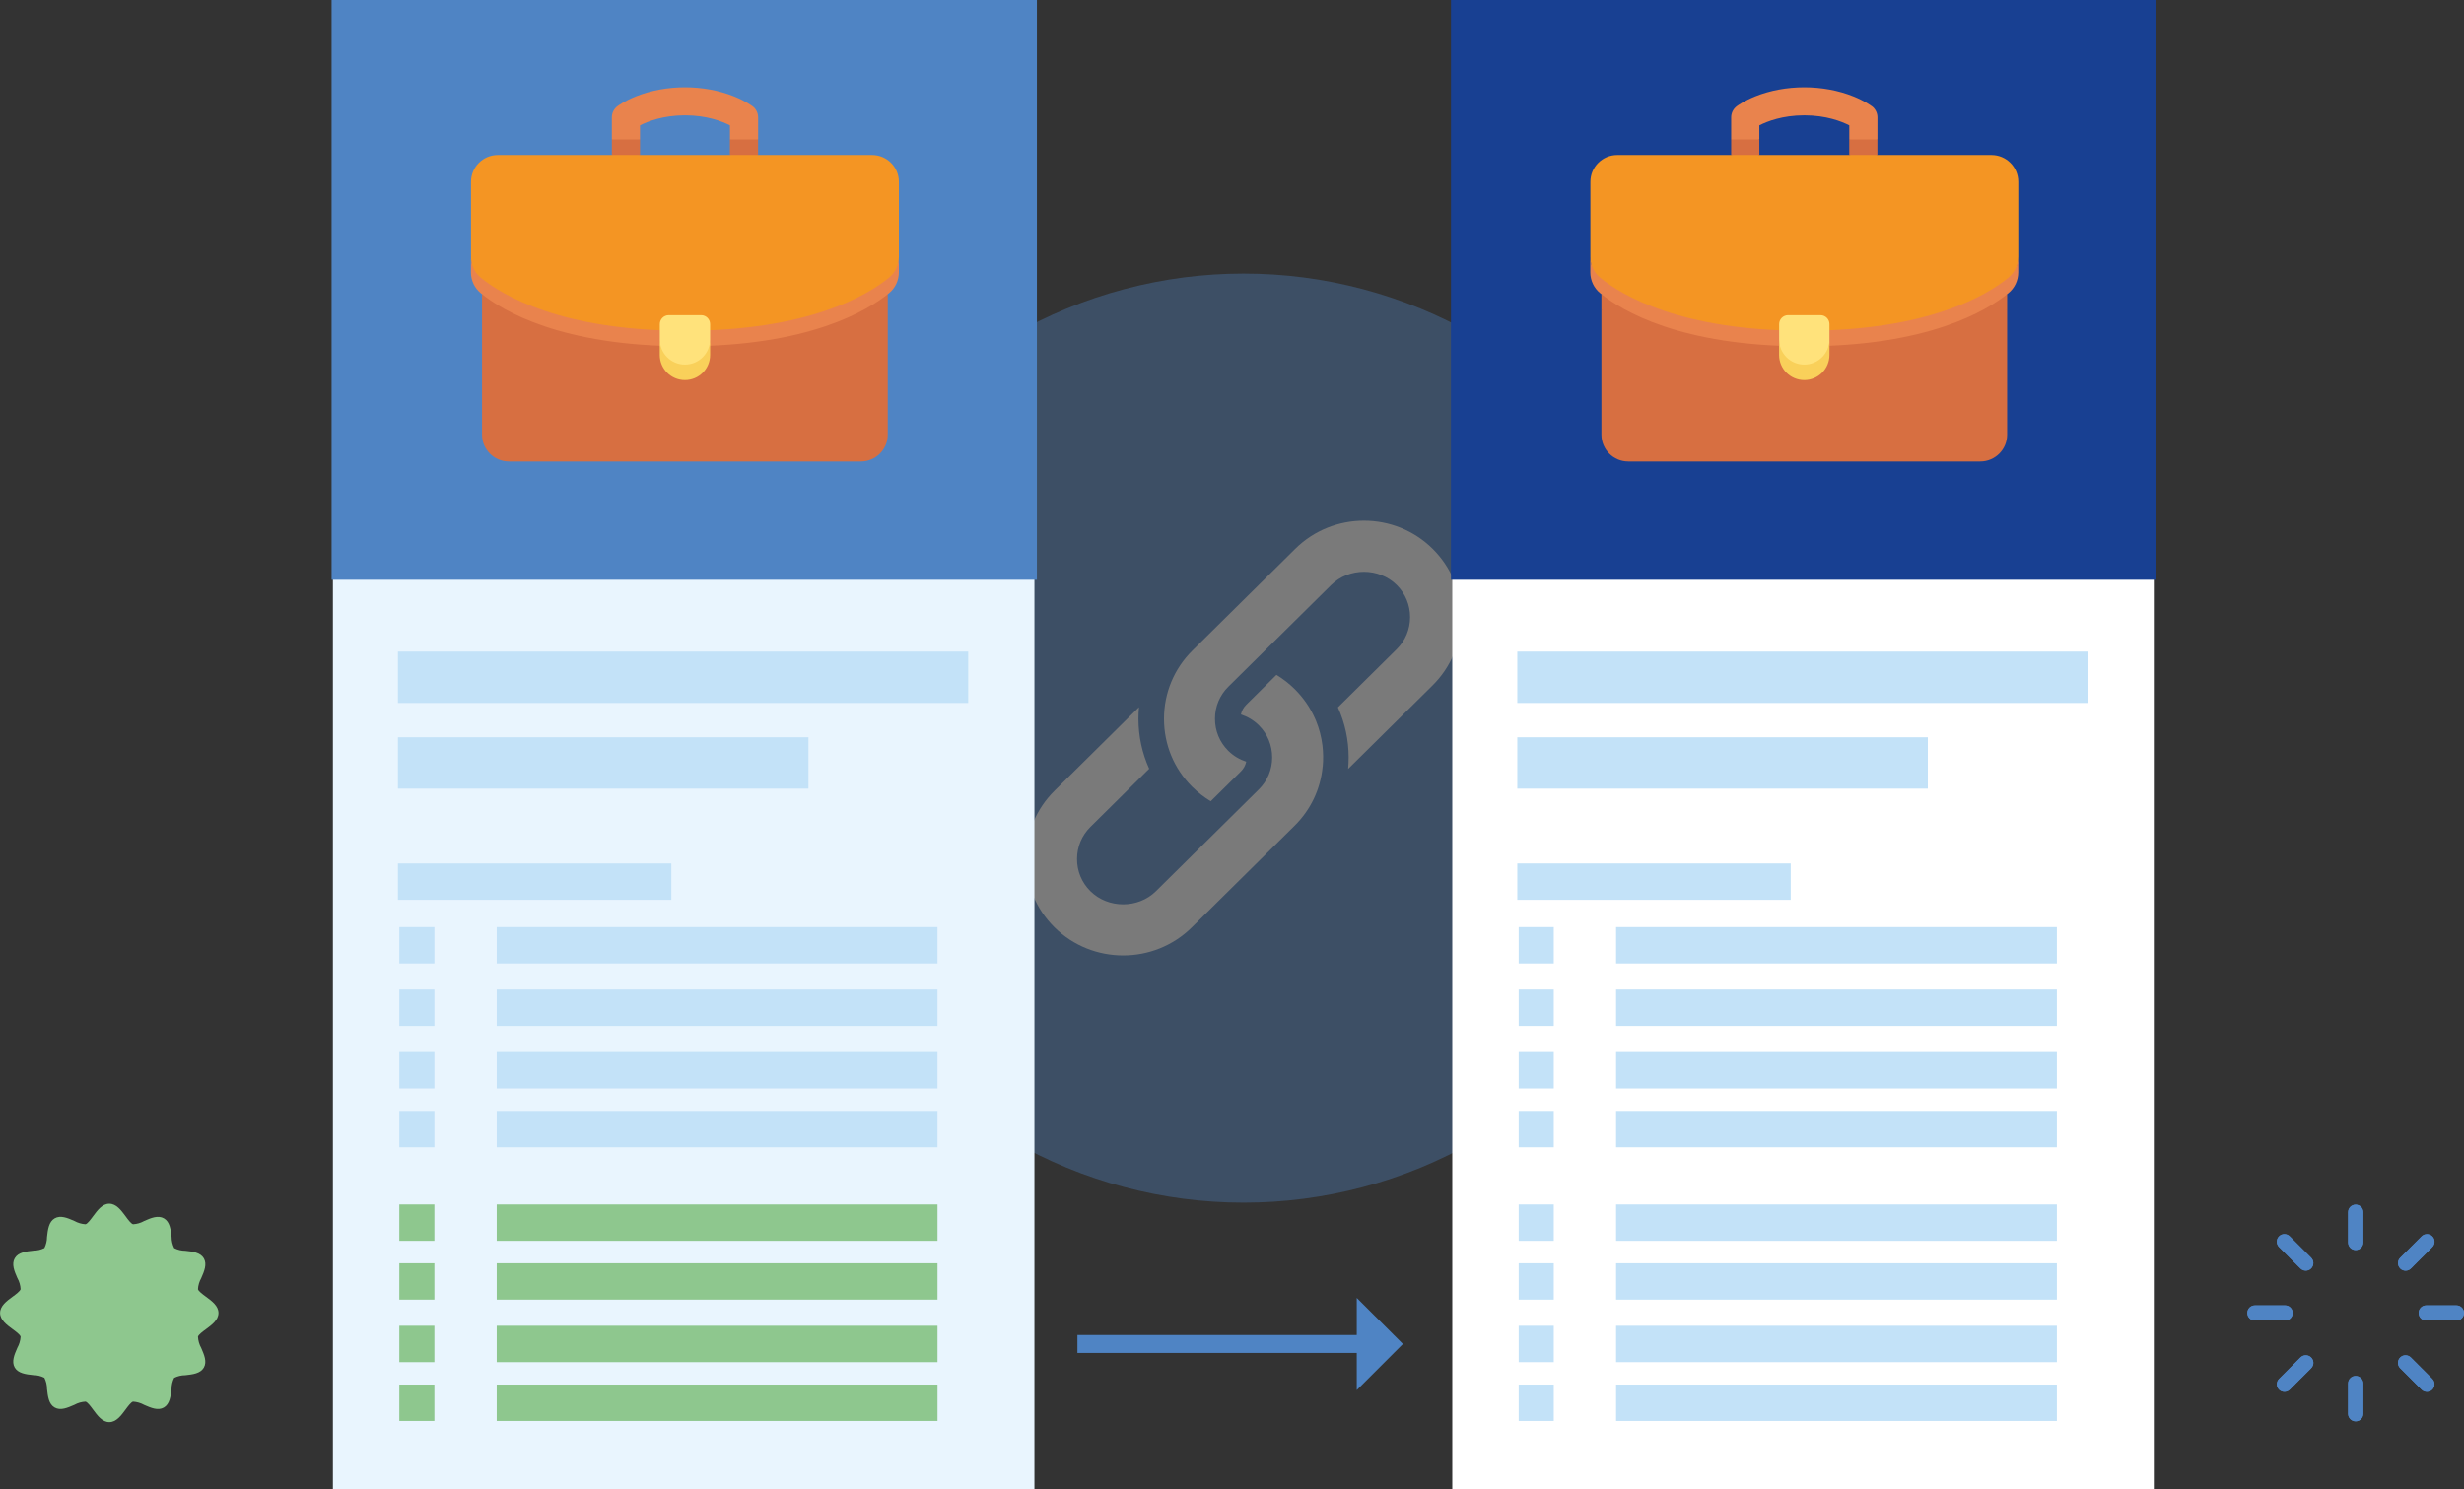 <?xml version="1.0" encoding="UTF-8"?><svg id="Ebene_1" xmlns="http://www.w3.org/2000/svg" viewBox="0 0 619.58 374.51"><rect x="0" y="0" width="619.58" height="374.51" fill="#333333" stroke="none"/><defs><style>.cls-1{opacity:.35;}.cls-2{fill-rule:evenodd;}.cls-2,.cls-3,.cls-4,.cls-5,.cls-6,.cls-7,.cls-8,.cls-9,.cls-10,.cls-11,.cls-12,.cls-13{stroke-width:0px;}.cls-2,.cls-4{fill:#4f84c4;}.cls-3{fill:#f9d05a;}.cls-5{fill:#184092;}.cls-6{fill:#c3e2f8;}.cls-7{fill:#d76f41;}.cls-8{fill:#8ec78e;}.cls-9{fill:#f49523;}.cls-10{fill:#fff;}.cls-11{fill:#ffe27b;}.cls-12{fill:#e9834d;}.cls-13{fill:#e9f5fe;}</style></defs><g class="cls-1"><circle class="cls-4" cx="312.71" cy="185.63" r="116.83"/><path class="cls-10" d="m332.6,192.8c.17-1.77.14-3.56-.07-5.33-.26-2.12-.8-4.18-1.59-6.13-.1-.24-.2-.48-.31-.72-1.19-2.66-2.87-5.11-4.99-7.23-.03-.03-.06-.06-.09-.09-1.41-1.4-2.95-2.58-4.59-3.57l-7.58,7.5c-.7.69-1.15,1.53-1.35,2.45,1.66.54,3.21,1.45,4.5,2.72l.04.04c2.15,2.15,3.33,5.01,3.32,8.06,0,3.05-1.2,5.91-3.37,8.05l-25.85,25.57c-4.47,4.42-12.02,4.42-16.49,0l-.04-.04c-2.15-2.15-3.33-5.01-3.32-8.06,0-3.05,1.2-5.91,3.36-8.05l14.78-14.63c-1.77-3.91-2.7-8.18-2.7-12.6,0-.97.05-1.93.14-2.89l-21.23,21.01c-4.62,4.57-7.17,10.68-7.17,17.19s2.51,12.53,7.07,17.09c.03.03.06.06.09.09,9.52,9.41,25,9.41,34.52,0l25.85-25.57c4.03-3.99,6.49-9.15,7.04-14.73v-.14Z"/><path class="cls-10" d="m299.85,197.94c1.41,1.4,2.95,2.58,4.59,3.57l7.58-7.5c.7-.69,1.15-1.53,1.35-2.45-1.66-.54-3.21-1.45-4.5-2.72l-.04-.04c-2.15-2.15-3.33-5.01-3.32-8.06,0-3.05,1.2-5.91,3.37-8.05l25.85-25.57c4.47-4.42,12.02-4.42,16.48,0l.03.03c2.16,2.16,3.34,5.02,3.33,8.07,0,3.05-1.2,5.91-3.37,8.05l-14.78,14.63c1.77,3.91,2.7,8.18,2.7,12.6,0,.97-.05,1.93-.13,2.89l21.23-21.01c4.62-4.57,7.17-10.68,7.17-17.19s-2.51-12.53-7.07-17.09c-.03-.03-.06-.06-.09-.09-9.52-9.41-25-9.41-34.52,0l-25.85,25.57c-4.62,4.57-7.17,10.68-7.17,17.19s2.51,12.53,7.07,17.09c.03.03.06.06.09.09h0Z"/></g><rect class="cls-13" x="83.71" y="144.63" width="176.4" height="229.88"/><rect class="cls-6" x="124.9" y="233.16" width="110.84" height="9.15"/><rect class="cls-6" x="124.9" y="248.87" width="110.84" height="9.15"/><rect class="cls-6" x="124.9" y="264.59" width="110.84" height="9.15"/><rect class="cls-6" x="124.9" y="279.38" width="110.84" height="9.15"/><rect class="cls-8" x="124.9" y="302.91" width="110.84" height="9.15"/><rect class="cls-8" x="124.9" y="317.7" width="110.84" height="9.15"/><rect class="cls-8" x="124.9" y="333.42" width="110.84" height="9.15"/><rect class="cls-8" x="124.9" y="348.21" width="110.84" height="9.15"/><rect class="cls-6" x="100.06" y="217.15" width="68.75" height="9.15"/><rect class="cls-6" x="100.06" y="163.87" width="143.4" height="12.92"/><rect class="cls-6" x="100.06" y="185.42" width="103.23" height="12.92"/><rect class="cls-6" x="100.41" y="233.16" width="8.82" height="9.15"/><rect class="cls-6" x="100.41" y="248.87" width="8.82" height="9.15"/><rect class="cls-6" x="100.41" y="264.59" width="8.82" height="9.15"/><rect class="cls-6" x="100.41" y="279.38" width="8.82" height="9.15"/><rect class="cls-8" x="100.41" y="302.91" width="8.82" height="9.15"/><rect class="cls-8" x="100.41" y="317.7" width="8.82" height="9.15"/><rect class="cls-8" x="100.41" y="333.42" width="8.82" height="9.15"/><rect class="cls-8" x="100.41" y="348.21" width="8.82" height="9.15"/><rect class="cls-4" x="83.38" width="177.35" height="145.81"/><g id="man01"><path class="cls-12" d="m189.22,26.72c-.17-.13-1.79-1.34-4.67-2.49-3.71-1.49-7.97-2.28-12.32-2.28s-8.6.79-12.32,2.28c-2.88,1.16-4.5,2.36-4.67,2.49-.88.67-1.39,1.71-1.39,2.81v5.55l3.54,1.89,3.54-1.89v-3.55c1.94-.99,5.82-2.52,11.31-2.52s9.37,1.53,11.31,2.52v3.55l3.54,1.89,3.54-1.89v-5.55c0-1.1-.51-2.14-1.39-2.81h0Z"/><path class="cls-7" d="m153.85,35.08v3.9l3.54,1.89,3.54-1.89v-3.9h-7.07Z"/><path class="cls-7" d="m190.61,35.08h-7.07v3.9l3.54,1.89,3.54-1.89v-3.9Z"/><path class="cls-7" d="m121.21,77.89v31.42c0,3.73,3.02,6.75,6.75,6.75h88.52c3.73,0,6.75-3.02,6.75-6.75v-31.42h-102.03Z"/><path class="cls-7" d="m121.21,73.98v3.9c5.61,4.45,20.44,13.1,51.01,13.1s45.4-8.65,51.01-13.1v-3.9h-102.03,0Z"/><path class="cls-9" d="m120.92,71.73c5.38,4.38,20.18,13.34,51.31,13.34s45.93-8.96,51.31-13.34c1.58-1.28,2.49-5.1,2.49-7.13v-18.87c0-3.73-3.02-6.75-6.75-6.75h-94.09c-3.73,0-6.75,3.02-6.75,6.75v18.87c0,2.03.91,5.85,2.49,7.13Z"/><path class="cls-12" d="m223.53,69.84c-5.38,4.38-20.18,13.34-51.31,13.34s-45.93-8.96-51.31-13.34c-1.58-1.28-2.49-3.21-2.49-5.24v3.9c0,2.03.91,3.96,2.49,5.24,5.38,4.38,20.18,13.34,51.31,13.34s45.93-8.96,51.31-13.34c1.58-1.28,2.49-3.21,2.49-5.24v-3.9c0,2.03-.91,3.96-2.49,5.24Z"/><path class="cls-11" d="m172.23,93.58c3.49,0,6.33-2.59,6.33-8.22v-3.84c0-1.24-1.01-2.25-2.25-2.25h-8.15c-1.24,0-2.25,1.01-2.25,2.25v3.84c0,5.62,2.83,8.22,6.33,8.22Z"/><path class="cls-3" d="m172.23,91.69c-3.49,0-6.33-2.83-6.33-6.33v3.9c0,3.49,2.83,6.33,6.33,6.33s6.33-2.83,6.33-6.33v-3.9c0,3.49-2.83,6.33-6.33,6.33h0Z"/></g><rect class="cls-10" x="365.18" y="144.63" width="176.4" height="229.88"/><rect class="cls-6" x="406.37" y="233.16" width="110.84" height="9.15"/><rect class="cls-6" x="406.37" y="248.87" width="110.84" height="9.15"/><rect class="cls-6" x="406.37" y="264.59" width="110.84" height="9.15"/><rect class="cls-6" x="406.37" y="279.38" width="110.84" height="9.15"/><rect class="cls-6" x="406.37" y="302.91" width="110.84" height="9.15"/><rect class="cls-6" x="406.37" y="317.7" width="110.84" height="9.15"/><rect class="cls-6" x="406.37" y="333.42" width="110.84" height="9.15"/><rect class="cls-6" x="406.37" y="348.21" width="110.84" height="9.15"/><rect class="cls-6" x="381.53" y="217.15" width="68.75" height="9.15"/><rect class="cls-6" x="381.53" y="163.87" width="143.4" height="12.92"/><rect class="cls-6" x="381.53" y="185.42" width="103.23" height="12.92"/><rect class="cls-6" x="381.88" y="233.16" width="8.82" height="9.15"/><rect class="cls-6" x="381.88" y="248.87" width="8.82" height="9.15"/><rect class="cls-6" x="381.88" y="264.59" width="8.82" height="9.15"/><rect class="cls-6" x="381.88" y="279.38" width="8.82" height="9.15"/><rect class="cls-6" x="381.88" y="302.91" width="8.82" height="9.15"/><rect class="cls-6" x="381.88" y="317.7" width="8.82" height="9.15"/><rect class="cls-6" x="381.88" y="333.42" width="8.82" height="9.15"/><rect class="cls-6" x="381.88" y="348.21" width="8.82" height="9.15"/><rect class="cls-5" x="364.85" width="177.35" height="145.81"/><g id="man01-2"><path class="cls-12" d="m470.68,26.72c-.17-.13-1.79-1.34-4.67-2.49-3.71-1.49-7.97-2.28-12.32-2.28s-8.6.79-12.32,2.28c-2.88,1.16-4.5,2.36-4.67,2.49-.88.67-1.39,1.71-1.39,2.81v5.55l3.54,1.89,3.54-1.89v-3.55c1.94-.99,5.82-2.52,11.31-2.52s9.37,1.53,11.31,2.52v3.55l3.54,1.89,3.54-1.89v-5.55c0-1.1-.51-2.14-1.39-2.81h0Z"/><path class="cls-7" d="m435.31,35.08v3.9l3.54,1.89,3.54-1.89v-3.9h-7.07Z"/><path class="cls-7" d="m472.07,35.08h-7.07v3.9l3.54,1.89,3.54-1.89v-3.9Z"/><path class="cls-7" d="m402.68,77.89v31.42c0,3.73,3.02,6.75,6.75,6.75h88.52c3.73,0,6.75-3.02,6.75-6.75v-31.42h-102.03Z"/><path class="cls-7" d="m402.68,73.98v3.9c5.61,4.45,20.44,13.1,51.01,13.1s45.4-8.65,51.01-13.1v-3.9h-102.03,0Z"/><path class="cls-9" d="m402.39,71.73c5.38,4.38,20.18,13.34,51.31,13.34s45.93-8.96,51.31-13.34c1.58-1.28,2.49-5.1,2.49-7.13v-18.87c0-3.73-3.02-6.75-6.75-6.75h-94.09c-3.73,0-6.75,3.02-6.75,6.75v18.87c0,2.03.91,5.85,2.49,7.13Z"/><path class="cls-12" d="m505,69.84c-5.38,4.38-20.18,13.34-51.31,13.34s-45.93-8.96-51.31-13.34c-1.58-1.28-2.49-3.21-2.49-5.24v3.9c0,2.03.91,3.96,2.49,5.24,5.38,4.38,20.18,13.34,51.31,13.34s45.93-8.96,51.31-13.34c1.58-1.28,2.49-3.21,2.49-5.24v-3.9c0,2.03-.91,3.96-2.49,5.24Z"/><path class="cls-11" d="m453.69,93.58c3.49,0,6.33-2.59,6.33-8.22v-3.84c0-1.24-1.01-2.25-2.25-2.25h-8.15c-1.24,0-2.25,1.01-2.25,2.25v3.84c0,5.62,2.83,8.22,6.33,8.22Z"/><path class="cls-3" d="m453.69,91.69c-3.49,0-6.33-2.83-6.33-6.33v3.9c0,3.49,2.83,6.33,6.33,6.33s6.33-2.83,6.33-6.33v-3.9c0,3.49-2.83,6.33-6.33,6.33h0Z"/></g><path class="cls-2" d="m592.34,314.37c-1.05,0-1.9-.85-1.9-1.9v-7.6c0-1.05.85-1.9,1.9-1.9s1.9.85,1.9,1.9v7.6c0,1.05-.85,1.9-1.9,1.9Z"/><path class="cls-2" d="m592.34,357.45c-1.05,0-1.9-.85-1.9-1.9v-7.6c0-1.05.85-1.9,1.9-1.9s1.9.85,1.9,1.9v7.6c0,1.05-.85,1.9-1.9,1.9Z"/><path class="cls-2" d="m608.18,330.2c0-1.05.85-1.9,1.9-1.9h7.6c1.05,0,1.9.85,1.9,1.9s-.85,1.9-1.9,1.9h-7.6c-1.05,0-1.9-.85-1.9-1.9Z"/><path class="cls-2" d="m565.1,330.2c0-1.05.85-1.9,1.9-1.9h7.6c1.05,0,1.9.85,1.9,1.9s-.85,1.9-1.9,1.9h-7.6c-1.05,0-1.9-.85-1.9-1.9Z"/><path class="cls-2" d="m603.54,319.01c-.74-.74-.74-1.95,0-2.69l5.38-5.38c.74-.74,1.95-.74,2.69,0,.74.74.74,1.95,0,2.69l-5.38,5.38c-.74.74-1.95.74-2.69,0Z"/><path class="cls-2" d="m573.08,349.47c-.74-.74-.74-1.95,0-2.69l5.38-5.38c.74-.74,1.95-.74,2.69,0,.74.74.74,1.95,0,2.69l-5.38,5.38c-.74.74-1.95.74-2.69,0h0Z"/><path class="cls-2" d="m581.14,319c-.74.74-1.95.74-2.69,0l-5.38-5.38c-.74-.74-.74-1.95,0-2.69.74-.74,1.95-.74,2.69,0l5.38,5.38c.74.74.74,1.95,0,2.69h0Z"/><path class="cls-2" d="m611.6,349.47c-.74.74-1.95.74-2.69,0l-5.38-5.38c-.74-.74-.74-1.95,0-2.69.74-.74,1.95-.74,2.69,0l5.38,5.38c.74.74.74,1.95,0,2.69Z"/><path class="cls-2" d="m592.34,314.37c-1.05,0-1.9-.85-1.9-1.9v-7.6c0-1.05.85-1.9,1.9-1.9s1.9.85,1.9,1.9v7.6c0,1.05-.85,1.9-1.9,1.9Z"/><path class="cls-2" d="m592.34,357.45c-1.05,0-1.9-.85-1.9-1.9v-7.6c0-1.05.85-1.9,1.9-1.9s1.9.85,1.9,1.9v7.6c0,1.05-.85,1.9-1.9,1.9Z"/><path class="cls-2" d="m608.18,330.2c0-1.05.85-1.9,1.9-1.9h7.6c1.05,0,1.9.85,1.9,1.9s-.85,1.9-1.9,1.9h-7.6c-1.05,0-1.9-.85-1.9-1.9Z"/><path class="cls-2" d="m565.1,330.2c0-1.05.85-1.9,1.9-1.9h7.6c1.05,0,1.9.85,1.9,1.9s-.85,1.9-1.9,1.9h-7.6c-1.05,0-1.9-.85-1.9-1.9Z"/><path class="cls-2" d="m603.54,319.01c-.74-.74-.74-1.95,0-2.69l5.38-5.38c.74-.74,1.95-.74,2.69,0,.74.74.74,1.95,0,2.69l-5.38,5.38c-.74.74-1.95.74-2.69,0Z"/><path class="cls-2" d="m573.08,349.47c-.74-.74-.74-1.95,0-2.69l5.38-5.38c.74-.74,1.95-.74,2.69,0,.74.74.74,1.95,0,2.69l-5.38,5.38c-.74.74-1.95.74-2.69,0h0Z"/><path class="cls-2" d="m581.14,319c-.74.74-1.95.74-2.69,0l-5.38-5.38c-.74-.74-.74-1.95,0-2.69.74-.74,1.95-.74,2.69,0l5.38,5.38c.74.74.74,1.95,0,2.69h0Z"/><path class="cls-2" d="m611.6,349.47c-.74.74-1.95.74-2.69,0l-5.38-5.38c-.74-.74-.74-1.95,0-2.69.74-.74,1.95-.74,2.69,0l5.38,5.38c.74.74.74,1.95,0,2.69Z"/><path class="cls-8" d="m51.82,326.14c-.85-.62-1.91-1.4-2.04-1.91.05-.98.34-1.94.82-2.8.75-1.71,1.51-3.48.66-4.96-.86-1.47-2.8-1.71-4.67-1.91-.97,0-1.92-.23-2.79-.67-.43-.87-.66-1.83-.66-2.8-.21-1.87-.43-3.81-1.91-4.67s-3.26-.11-4.97.65c-.86.49-1.82.77-2.8.82-.52-.14-1.29-1.19-1.91-2.04-1.08-1.46-2.31-3.12-4.07-3.12s-2.98,1.66-4.06,3.12c-.63.85-1.4,1.91-1.91,2.04-.98-.06-1.94-.34-2.8-.82-1.72-.76-3.49-1.51-4.96-.66-1.47.85-1.72,2.8-1.93,4.68,0,.97-.23,1.92-.66,2.79-.87.43-1.82.65-2.78.65-1.87.21-3.81.43-4.67,1.91s-.1,3.26.65,4.97c.49.86.77,1.82.82,2.81-.14.52-1.19,1.29-2.04,1.91-1.46,1.07-3.12,2.3-3.12,4.06s1.66,2.99,3.12,4.06c.85.62,1.91,1.4,2.04,1.91-.05.98-.34,1.94-.82,2.8-.75,1.71-1.51,3.48-.66,4.96.86,1.47,2.8,1.71,4.67,1.91.97,0,1.92.23,2.79.67.43.87.66,1.83.66,2.8.21,1.87.43,3.81,1.91,4.67,1.48.86,3.24.09,4.96-.66.87-.48,1.83-.76,2.82-.81.52.14,1.29,1.19,1.91,2.04,1.08,1.46,2.3,3.12,4.06,3.12s2.98-1.66,4.06-3.12c.63-.85,1.4-1.91,1.91-2.04.99.06,1.94.34,2.8.82,1.71.75,3.48,1.51,4.95.66,1.47-.85,1.72-2.8,1.93-4.67,0-.97.23-1.92.66-2.79.87-.43,1.82-.66,2.79-.66,1.87-.21,3.81-.43,4.67-1.91s.08-3.24-.66-4.96c-.49-.87-.76-1.83-.81-2.82.14-.52,1.19-1.29,2.04-1.91,1.46-1.08,3.12-2.3,3.12-4.06s-1.66-2.99-3.12-4.06Z"/><polygon class="cls-4" points="352.76 338 341.16 326.41 341.16 335.75 270.92 335.75 270.92 340.26 341.16 340.26 341.16 349.6 352.76 338"/></svg>
